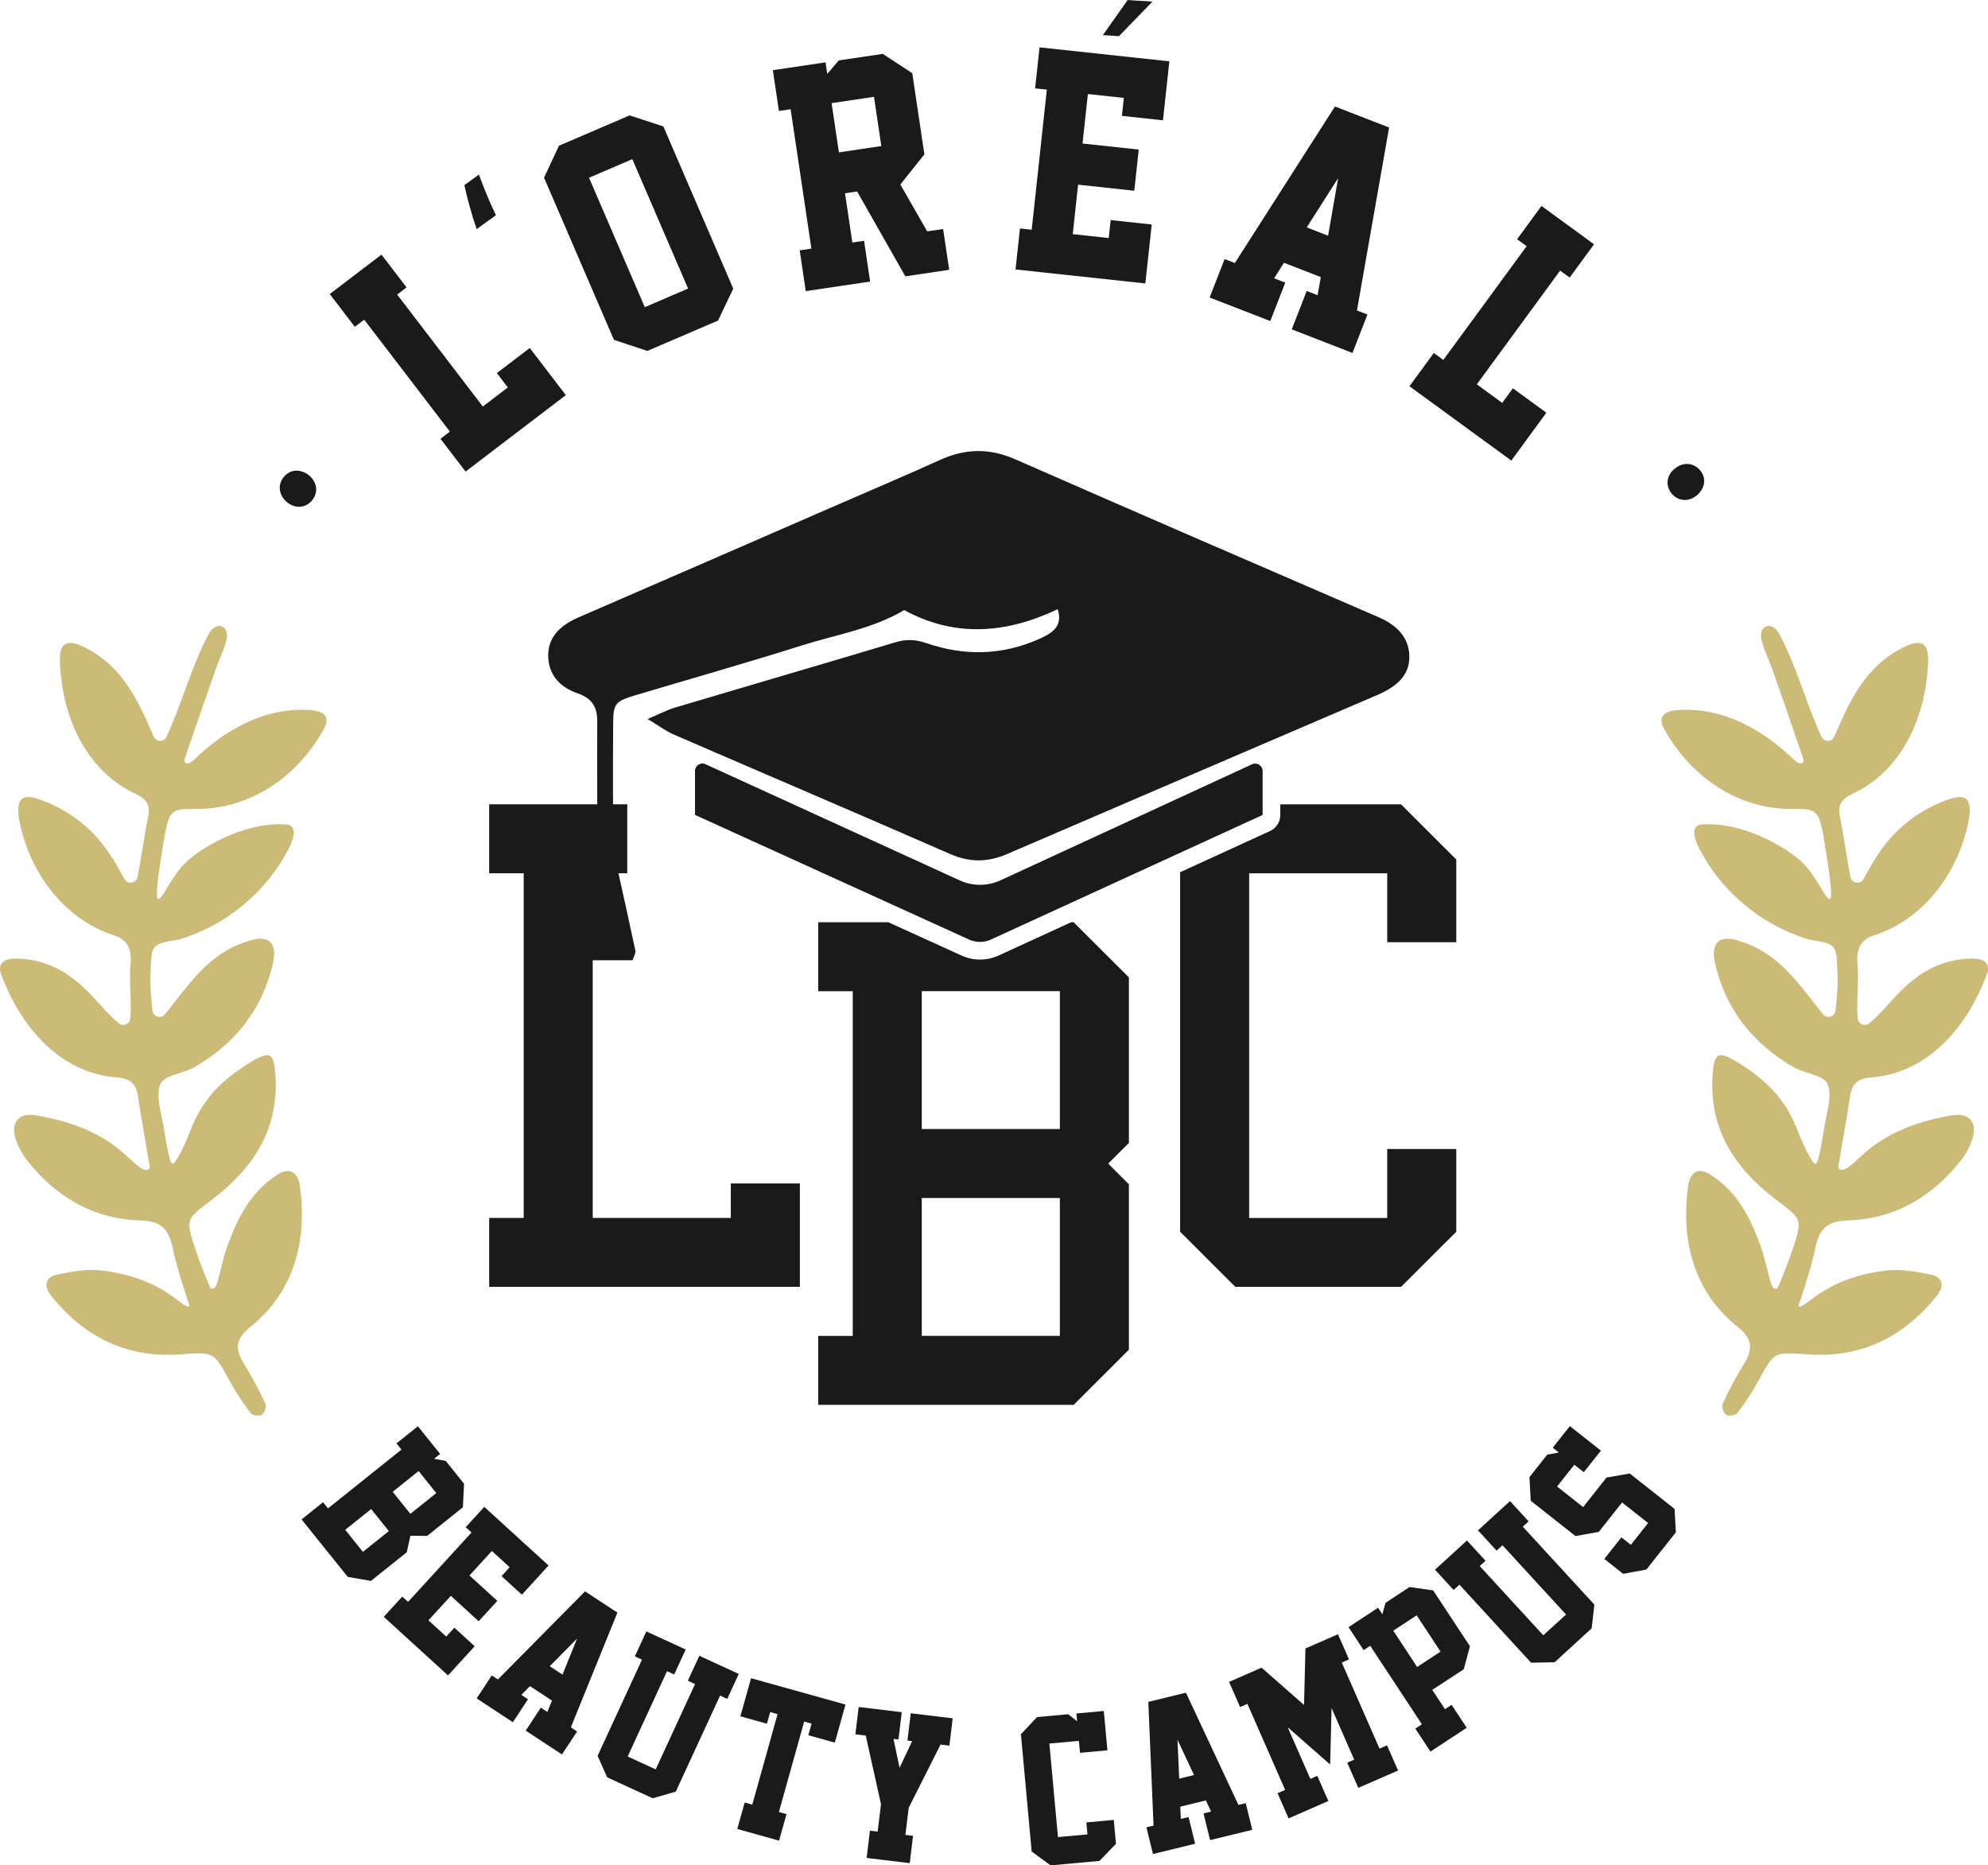 <svg width="453" height="425" viewBox="0 0 453 425" fill="none" xmlns="http://www.w3.org/2000/svg">
<g clip-path="url(#clip0_1108_798)">
<path d="M65.373 114.384C63.529 112.864 63.192 110.448 64.673 108.657C66.155 106.866 68.459 106.784 70.401 108.287C72.245 109.807 72.624 112.174 71.101 114.014C69.62 115.805 67.183 115.953 65.373 114.384Z" fill="#1A1A1A"/>
<path d="M106.086 107.441L100.374 99.973L102.514 98.338L82.992 72.827L80.852 74.462L75.141 66.994L86.926 58.014L92.638 65.474L90.498 67.109L110.02 92.62L115.715 88.273L113.213 85.003L120.719 79.285L128.932 90.023L106.086 107.441Z" fill="#1A1A1A"/>
<path d="M167.082 65.77L163.609 73.041L147.511 79.951L139.898 77.436L123.973 40.481L127.372 33.201L143.47 26.291L151.157 28.806L167.082 65.761V65.77ZM156.794 65.745L144.087 36.258L134.219 40.497L146.926 69.984L156.794 65.745Z" fill="#1A1A1A"/>
<path d="M216.28 61.473L206.297 62.96L195.31 43.627L192.553 44.038L194.224 55.253L196.89 54.859L198.273 64.151L183.607 66.328L182.224 57.036L184.891 56.642L180.159 24.887L177.492 25.281L176.109 15.989L188.117 14.206L188.512 16.835L191.138 13.762L201.154 12.275L207.877 16.679L210.635 35.165L205.162 42.033L211.276 52.714L214.906 52.18L216.289 61.473H216.28ZM191.162 34.713L200.824 33.275L199.154 22.06L189.491 23.498L191.162 34.713Z" fill="#1A1A1A"/>
<path d="M231.406 61.39L232.419 52.049L235.093 52.336L238.542 20.417L235.867 20.129L236.879 10.788L266.458 13.975L265.001 27.409L255.644 26.398L256.088 22.306L247.891 21.427L246.673 32.7L259.479 34.08L258.467 43.455L245.661 42.074L244.443 53.347L252.64 54.234L253.084 50.142L262.442 51.153L260.985 64.578L231.406 61.39Z" fill="#1A1A1A"/>
<path d="M294.344 75.053L297.759 66.295L300.236 67.256L300.977 63.132L292.574 59.87L290.327 63.411L292.871 64.397L289.455 73.147L275.637 67.782L279.052 59.024L281.381 59.928L304.195 24.262L316.532 29.052L309.207 70.732L311.594 71.66L308.187 80.41L294.368 75.045L294.344 75.053ZM297.759 51.81L302.631 53.7L304.919 40.579L297.759 51.81Z" fill="#1A1A1A"/>
<path d="M321.164 88.002L326.719 80.419L328.892 82.004L347.871 56.091L345.698 54.505L351.253 46.922L363.228 55.656L357.673 63.239L355.5 61.653L336.521 87.567L342.307 91.79L344.743 88.471L352.364 94.033L344.381 104.935L321.172 88.002H321.164Z" fill="#1A1A1A"/>
<path d="M381.623 106.776C383.459 105.239 385.895 105.362 387.393 107.137C388.89 108.912 388.545 111.196 386.701 112.823C384.866 114.359 382.471 114.285 380.932 112.461C379.434 110.686 379.747 108.263 381.623 106.776Z" fill="#1A1A1A"/>
<path d="M74.739 343.669L91.479 330.268L90.343 328.855L95.224 324.953L100.285 331.254L98.902 332.364L101.561 332.84L105.742 338.049L105.478 343.414L97.33 349.938L93.52 349.888L92.689 353.651L84.524 360.191L79.241 359.271L68.723 346.183L73.611 342.264L74.747 343.677L74.739 343.669ZM78.665 348.549L82.697 353.569L88.606 348.837L84.574 343.817L78.665 348.541V348.549ZM89.479 339.889L93.512 344.909L99.421 340.177L95.388 335.157L89.479 339.889Z" fill="#1A1A1A"/>
<path d="M87.438 368.383L91.668 363.757L92.993 364.965L107.445 349.157L106.12 347.949L110.35 343.324L125 356.675L118.918 363.322L114.284 359.099L116.136 357.069L112.078 353.372L106.976 358.951L113.321 364.735L109.074 369.377L102.737 363.593L97.626 369.171L101.684 372.869L103.536 370.848L108.169 375.071L102.087 381.717L87.438 368.366V368.383Z" fill="#1A1A1A"/>
<path d="M119.79 394.305L123.238 389.071L124.72 390.049L125.781 387.461L120.761 384.158L118.802 386.154L120.316 387.148L116.868 392.382L108.613 386.959L112.062 381.726L113.453 382.638L133.312 362.574L140.686 367.413L130.077 393.557L131.501 394.494L128.053 399.727L119.798 394.305H119.79ZM125.271 379.631L128.176 381.537L131.509 373.304L125.271 379.623V379.631Z" fill="#1A1A1A"/>
<path d="M153.969 408.198L148.743 409.718L138.349 404.936L136.176 400.039L146.291 378.127L144.661 377.379L147.286 371.694L156.249 375.818L153.624 381.504L151.994 380.756L143.023 400.195L149.41 403.128L158.381 383.689L156.735 382.933L159.36 377.248L168.339 381.381L165.714 387.066L164.084 386.318L153.986 408.206L153.969 408.198Z" fill="#1A1A1A"/>
<path d="M184.933 392.702L183.246 392.234L177.485 412.848L179.213 413.333L177.526 419.364L168.004 416.71L169.691 410.679L171.419 411.164L177.18 390.55L175.493 390.081L174.753 392.719L168.712 391.035L171.14 382.358L192.661 388.356L190.233 397.032L184.192 395.348L184.933 392.702Z" fill="#1A1A1A"/>
<path d="M207.062 411.862L206.313 418.057L208.049 418.271L207.3 424.49L197.482 423.307L198.231 417.087L199.992 417.301L200.749 411.065L197.276 395.422L194.914 395.134L195.663 388.915L205.481 390.098L204.733 396.317L203.597 396.186L204.979 402.767L207.852 396.695L206.782 396.564L207.531 390.344L217.086 391.494L216.337 397.714L214.321 397.467L207.07 411.862H207.062Z" fill="#1A1A1A"/>
<path d="M254.303 420.078L250.533 423.981L239.398 425L235.085 421.836L232.633 395.126L236.295 391.215L243.406 390.566L245.439 392.16L245.274 390.393L251.521 389.818L252.344 398.782L246.097 399.357L245.842 396.629L239.118 397.246L241.077 418.558L247.801 417.942L247.546 415.214L253.792 414.639L254.294 420.078H254.303Z" fill="#1A1A1A"/>
<path d="M275.736 419.24L274.246 413.16L275.966 412.741L274.789 410.202L268.946 411.624L269.069 414.417L270.839 413.99L272.329 420.07L262.724 422.412L261.234 416.332L262.856 415.937L261.662 387.748L270.238 385.661L282.196 411.221L283.859 410.819L285.348 416.899L275.744 419.24H275.736ZM268.699 405.24L272.082 404.418L268.312 396.383L268.699 405.248V405.24Z" fill="#1A1A1A"/>
<path d="M309.51 407.335L306.991 401.6L308.58 400.91L303.419 389.145L303.098 402.019L293.42 393.524L298.58 405.289L300.169 404.599L302.687 410.334L293.634 414.294L291.115 408.559L292.844 407.803L284.243 388.2L282.581 388.931L280.062 383.196L287.47 379.959L297.148 388.454L297.469 375.58L304.876 372.343L307.395 378.078L305.749 378.792L314.349 398.396L316.053 397.648L318.571 403.383L309.518 407.343L309.51 407.335Z" fill="#1A1A1A"/>
<path d="M334.959 375.071L333.543 380.313L326.367 385.02L329.256 389.408L330.77 388.414L334.218 393.647L325.955 399.07L322.507 393.836L324.005 392.85L312.228 374.972L310.73 375.958L307.281 370.725L314.022 366.296L314.993 367.775L315.717 365.179L321.19 361.58L326.564 362.344L334.943 375.063L334.959 375.071ZM328.251 376.295L322.811 368.03L317.478 371.53L322.927 379.795L328.26 376.295H328.251Z" fill="#1A1A1A"/>
<path d="M363.303 365.597L362.686 370.995L354.25 378.719L348.884 378.825L332.556 361.046L331.231 362.254L326.992 357.636L334.268 350.981L338.506 355.599L337.181 356.806L351.666 372.581L356.851 367.84L342.366 352.066L341.024 353.29L336.786 348.672L344.078 342.001L348.316 346.618L346.991 347.826L363.303 365.589V365.597Z" fill="#1A1A1A"/>
<path d="M381.58 343.784L381.876 349.116L375.152 357.603L369.861 358.573L365.573 355.18L369.466 350.266L371.622 351.967L375.556 347.005L369.622 342.313L364.305 349.018L358.997 349.971L348.8 341.919L348.512 336.546L352.577 331.411L355.219 330.934L353.828 329.833L357.721 324.92L364.791 330.507L360.898 335.42L358.742 333.719L354.808 338.682L360.742 343.373L366.083 336.636L371.367 335.716L381.58 343.784Z" fill="#1A1A1A"/>
<path d="M34.327 225.752C34.212 224.011 34.27 222.762 34.311 221.521C34.517 215.08 34.541 215.113 40.607 214.094C40.689 214.077 40.788 214.061 40.87 214.036C58.079 208.786 64.91 194.885 64.91 194.885C64.91 194.885 68.894 188.895 65.684 187.885C55.989 186.973 45.891 193.11 42.409 196.421C38.936 199.732 37.043 204.974 36.056 204.843C35.068 204.703 36.763 195.008 37.562 190.136C38.566 184.878 39.101 184.22 44.278 184.311C56.746 184.524 67.445 177.196 73.437 166.704C75.362 163.655 74.342 162.086 70.77 161.782C60.408 161.051 51.265 166.244 44.146 173.153C43.685 173.539 43.051 174.082 42.352 173.852C41.652 173.613 42.261 172.397 42.475 171.757C44.631 165.414 46.821 159.087 49.051 152.769C49.874 150.428 51.01 148.176 51.611 145.786C51.833 144.915 51.866 143.206 50.524 142.729C49.183 142.253 47.997 143.551 47.602 144.372C43.57 151.865 41.496 160.197 37.949 167.846C37.364 169.103 35.57 169.103 35.027 167.829C31.554 159.704 27.883 151.759 19.381 147.552C15.48 145.498 13.497 146.279 13.645 150.617C14.007 162.62 19.217 175.347 30.69 180.77C33.084 181.862 34.294 183.119 33.792 185.831C32.854 190.464 32.237 195.164 31.348 199.806C31.068 201.252 29.151 201.605 28.402 200.332C27.439 198.705 26.608 196.98 25.546 195.419C21.719 189.314 16.452 184.943 9.695 182.38C5.152 180.655 3.604 181.64 4.329 186.529C6.436 198.155 14.106 209.181 25.776 213.034C28.887 213.987 29.949 215.942 29.768 219.188C29.323 223.427 30.039 227.798 29.694 232.03C29.587 233.311 28.056 233.968 27.06 233.147C23.505 230.206 20.83 226.139 17.135 223.362C13.25 220.149 8.559 218.383 3.349 218.399C0.773 218.407 -0.675 219.697 0.296 222.08C4.6 233.632 13.415 244.46 26.583 245.471C29.62 245.701 31.035 246.859 31.455 249.842C32.146 254.747 33.117 259.619 33.875 264.516C33.973 265.157 34.582 266.479 33.348 266.562C32.113 266.652 29.751 264.089 28.064 262.659C23.25 258.461 17.505 256.07 11.374 254.747C8.625 254.155 4.576 252.898 3.399 256.152C2.633 258.255 4.296 261.944 5.95 264.089C12.485 272.551 21.159 277.752 32.023 278.064C36.385 278.187 38.237 279.748 39.216 283.75C40.047 288.268 43.026 297.01 43.026 297.01C43.026 297.01 44.055 299.04 40.311 296.115C35.158 292.089 29.291 290.166 23.052 289.46C19.719 289.082 16.172 289.731 12.847 290.454C10.37 290.996 9.917 293.001 11.53 295.047C18.953 304.454 28.657 309.367 40.673 308.595C48.689 308.086 48.59 307.699 52.244 314.478C53.651 317.09 55.331 319.58 57.116 321.954C57.511 322.48 59.124 322.702 59.692 322.324C60.285 321.938 60.77 320.434 60.474 319.81C58.993 316.671 57.363 313.574 55.536 310.624C53.528 307.362 53.709 305.004 56.927 302.408C67.239 294.274 70.177 282.09 68.227 269.528C67.478 266.718 65.758 266.044 63.256 267.621C57.725 271.105 54.614 276.487 52.409 282.361C50.787 285.771 49.825 292.68 48.895 293.428C47.956 294.176 47.611 292.705 47.388 292.171C46.335 289.657 45.339 287.11 44.483 284.514C42.22 277.637 42.393 277.809 48.409 273.241C57.577 266.274 63.47 257.466 62.787 245.339C62.474 239.794 61.602 239.177 56.664 242.275C49.94 246.498 45.816 250.885 43.059 258.395C42.409 260.161 40.072 265.222 39.315 265.157C38.557 265.091 37.767 259.553 37.191 256.234C36.714 253.49 35.422 249.374 36.591 246.917C37.553 244.904 41.759 244.6 44.302 243.138C53.586 237.789 59.808 229.967 62.194 219.459C63.281 214.661 61.1 212.771 56.326 214.496C47.487 217.257 42.994 224.389 37.595 231.093C36.706 232.194 34.92 231.676 34.755 230.271C34.574 228.661 34.418 227.125 34.319 225.752H34.327Z" fill="#CCBA77"/>
<path d="M418.673 225.752C418.788 224.01 418.731 222.762 418.69 221.521C418.484 215.08 418.459 215.112 412.394 214.094C412.311 214.077 412.213 214.061 412.13 214.036C394.921 208.786 388.09 194.885 388.09 194.885C388.09 194.885 384.107 188.895 387.317 187.884C397.012 186.972 407.11 193.11 410.591 196.421C414.064 199.732 415.957 204.974 416.945 204.842C417.932 204.703 416.237 195.008 415.439 190.136C414.435 184.877 413.9 184.22 408.723 184.31C396.254 184.524 385.555 177.195 379.564 166.703C377.638 163.655 378.659 162.086 382.23 161.782C392.592 161.051 401.736 166.243 408.855 173.153C409.316 173.539 409.949 174.081 410.649 173.851C411.348 173.613 410.739 172.397 410.525 171.756C408.369 165.414 406.18 159.087 403.95 152.769C403.127 150.427 401.991 148.176 401.39 145.785C401.168 144.914 401.135 143.206 402.476 142.729C403.81 142.261 405.003 143.551 405.398 144.372C409.431 151.865 411.505 160.196 415.052 167.845C415.636 169.103 417.43 169.103 417.974 167.829C421.447 159.703 425.117 151.758 433.619 147.552C437.52 145.498 439.504 146.278 439.355 150.616C438.993 162.62 433.784 175.347 422.311 180.769C419.916 181.862 418.706 183.119 419.208 185.83C420.146 190.464 420.764 195.164 421.652 199.806C421.932 201.252 423.85 201.605 424.599 200.332C425.562 198.705 426.393 196.98 427.455 195.419C431.282 189.314 436.549 184.943 443.306 182.38C447.849 180.654 449.396 181.64 448.672 186.529C446.565 198.155 438.894 209.18 427.224 213.034C424.113 213.987 423.052 215.942 423.233 219.188C423.677 223.427 422.961 227.798 423.307 232.029C423.414 233.311 424.944 233.968 425.94 233.147C429.496 230.205 432.17 226.138 435.866 223.361C439.75 220.149 444.442 218.382 449.651 218.399C452.227 218.407 453.676 219.697 452.705 222.08C448.4 233.631 439.586 244.46 426.418 245.471C423.381 245.701 421.965 246.859 421.545 249.842C420.854 254.747 419.883 259.619 419.126 264.516C419.027 265.156 418.418 266.479 419.653 266.561C420.887 266.652 423.249 264.088 424.936 262.659C429.751 258.46 435.495 256.069 441.627 254.747C444.376 254.155 448.425 252.898 449.602 256.152C450.367 258.255 448.705 261.944 447.05 264.088C440.516 272.551 431.841 277.752 420.978 278.064C416.616 278.187 414.764 279.748 413.784 283.749C412.953 288.268 409.974 297.01 409.974 297.01C409.974 297.01 408.945 299.039 412.69 296.115C417.842 292.089 423.71 290.166 429.948 289.459C433.282 289.082 436.829 289.731 440.154 290.454C442.631 290.996 443.084 293.001 441.47 295.046C434.047 304.454 424.344 309.367 412.328 308.595C404.312 308.085 404.41 307.699 400.756 314.477C399.349 317.09 397.67 319.58 395.884 321.954C395.489 322.48 393.876 322.702 393.308 322.324C392.716 321.938 392.23 320.434 392.526 319.81C394.008 316.671 395.637 313.574 397.464 310.624C399.472 307.362 399.291 305.004 396.073 302.408C385.761 294.274 382.823 282.09 384.773 269.527C385.522 266.717 387.242 266.044 389.744 267.621C395.275 271.105 398.386 276.486 400.592 282.361C402.213 285.77 403.176 292.68 404.106 293.428C405.044 294.176 405.39 292.705 405.612 292.171C406.665 289.657 407.661 287.11 408.517 284.513C410.781 277.637 410.608 277.809 404.592 273.241C395.423 266.274 389.53 257.466 390.214 245.339C390.526 239.793 391.399 239.177 396.337 242.275C403.061 246.498 407.184 250.885 409.941 258.395C410.591 260.161 412.929 265.222 413.686 265.156C414.443 265.091 415.233 259.553 415.809 256.234C416.286 253.49 417.579 249.373 416.41 246.917C415.447 244.904 411.241 244.6 408.698 243.137C399.415 237.789 393.193 229.967 390.806 219.459C389.72 214.661 391.901 212.771 396.674 214.496C405.513 217.257 410.007 224.388 415.406 231.093C416.295 232.194 418.081 231.676 418.245 230.271C418.426 228.661 418.583 227.124 418.681 225.752H418.673Z" fill="#CCBA77"/>
<path d="M160.016 176.44C160.016 176.44 160.098 176.44 160.131 176.44C160.106 176.44 160.09 176.423 160.065 176.423C160.049 176.423 160.032 176.432 160.016 176.432V176.44Z" fill="#1A1A1A"/>
<path d="M111.469 293.198V277.489H119.337V198.96H111.469V183.25H142.932V198.96H135.064V277.489H166.528V269.634H182.264V293.189H111.469V293.198Z" fill="#1A1A1A"/>
<path d="M257.24 222.688L244.657 210.125H244.072L227.275 217.824C227.217 217.849 227.16 217.873 227.094 217.898C225.884 218.383 224.616 218.629 223.316 218.629C222.016 218.629 220.798 218.391 219.613 217.931C219.547 217.906 219.481 217.873 219.415 217.849L202.42 210.125H186.445V225.835H194.313V304.364H186.445V320.073H244.657L257.24 307.51V269.815L252.525 265.107L257.24 260.4V222.704V222.688ZM241.505 304.355H210.041V272.945H241.505V304.355ZM241.505 257.236H210.041V225.826H241.505V257.236Z" fill="#1A1A1A"/>
<path d="M331.837 214.669V195.821L319.254 183.259H291.74V185.683C291.74 187.252 290.827 188.681 289.395 189.339L268.91 198.73V280.635L281.494 293.198H319.254L331.837 280.635V261.788H316.101V277.497H284.638V198.968H316.101V214.677H331.837V214.669Z" fill="#1A1A1A"/>
<path d="M147.6 163.812C150.456 162.596 152.053 161.733 153.773 161.223C170.554 156.228 187.368 151.331 204.133 146.311C206.626 145.564 208.758 145.72 211.202 146.558C219.778 149.507 228.362 149.302 236.65 145.638C239.398 144.422 242.337 142.926 241.02 138.794C229.275 144.364 217.638 145.301 206.034 138.999C198.89 143.271 190.545 144.578 182.701 147.059C170.151 151.027 157.46 154.618 144.835 158.389C140.341 159.728 139.757 160.295 139.724 164.411C139.65 174.082 139.666 183.76 139.749 193.43C139.757 194.811 140.308 196.191 140.613 197.571C142.02 203.914 143.444 210.249 144.785 216.6C144.901 217.142 144.456 217.791 144.144 218.777H131.724C131.42 217.84 130.852 217.052 130.992 216.394C132.383 210.068 133.897 203.774 135.354 197.464C135.675 196.084 136.078 194.687 136.086 193.299C136.136 183.629 136.037 173.95 136.095 164.28C136.111 161.24 134.992 159.137 131.708 158.003C127.354 156.499 124.902 153.525 124.918 149.277C124.935 144.964 127.84 142.392 131.93 140.618C151.97 131.933 171.986 123.216 192.001 114.499C199.408 111.278 206.857 108.123 214.206 104.787C219.926 102.191 225.424 102.051 231.284 104.623C258.838 116.701 286.45 128.663 314.078 140.593C318.465 142.483 321.156 145.367 321.14 149.754C321.131 154.084 317.938 156.581 313.914 158.315C285.783 170.393 257.636 182.437 229.522 194.564C225.095 196.47 221.012 196.544 216.494 194.564C195.549 185.403 174.496 176.44 153.509 167.344C151.773 166.597 150.258 165.43 147.584 163.828L147.6 163.812Z" fill="#1A1A1A"/>
<path d="M160.774 174.122L218.689 200.586C221.636 201.934 225.027 201.926 227.973 200.57L285.304 174.131C286.423 173.613 287.707 174.435 287.707 175.667V185.674L225.586 214.159C224.138 214.743 222.525 214.743 221.076 214.176L158.371 185.666V175.651C158.371 174.418 159.647 173.597 160.774 174.106V174.122Z" fill="#1A1A1A"/>
<path d="M109.137 39.782L105.812 42.181C106.471 45.221 107.491 48.951 108.619 52.205L113.006 49.033C111.664 46.289 110.249 42.83 109.137 39.782Z" fill="#1A1A1A"/>
<path d="M262.613 0.362L254.975 8.233L251.305 8.003L256.959 0.008L262.613 0.37V0.362Z" fill="#1A1A1A"/>
</g>
<defs>
<clipPath id="clip0_1108_798">
<rect width="453" height="425" fill="white"/>
</clipPath>
</defs>
</svg>

